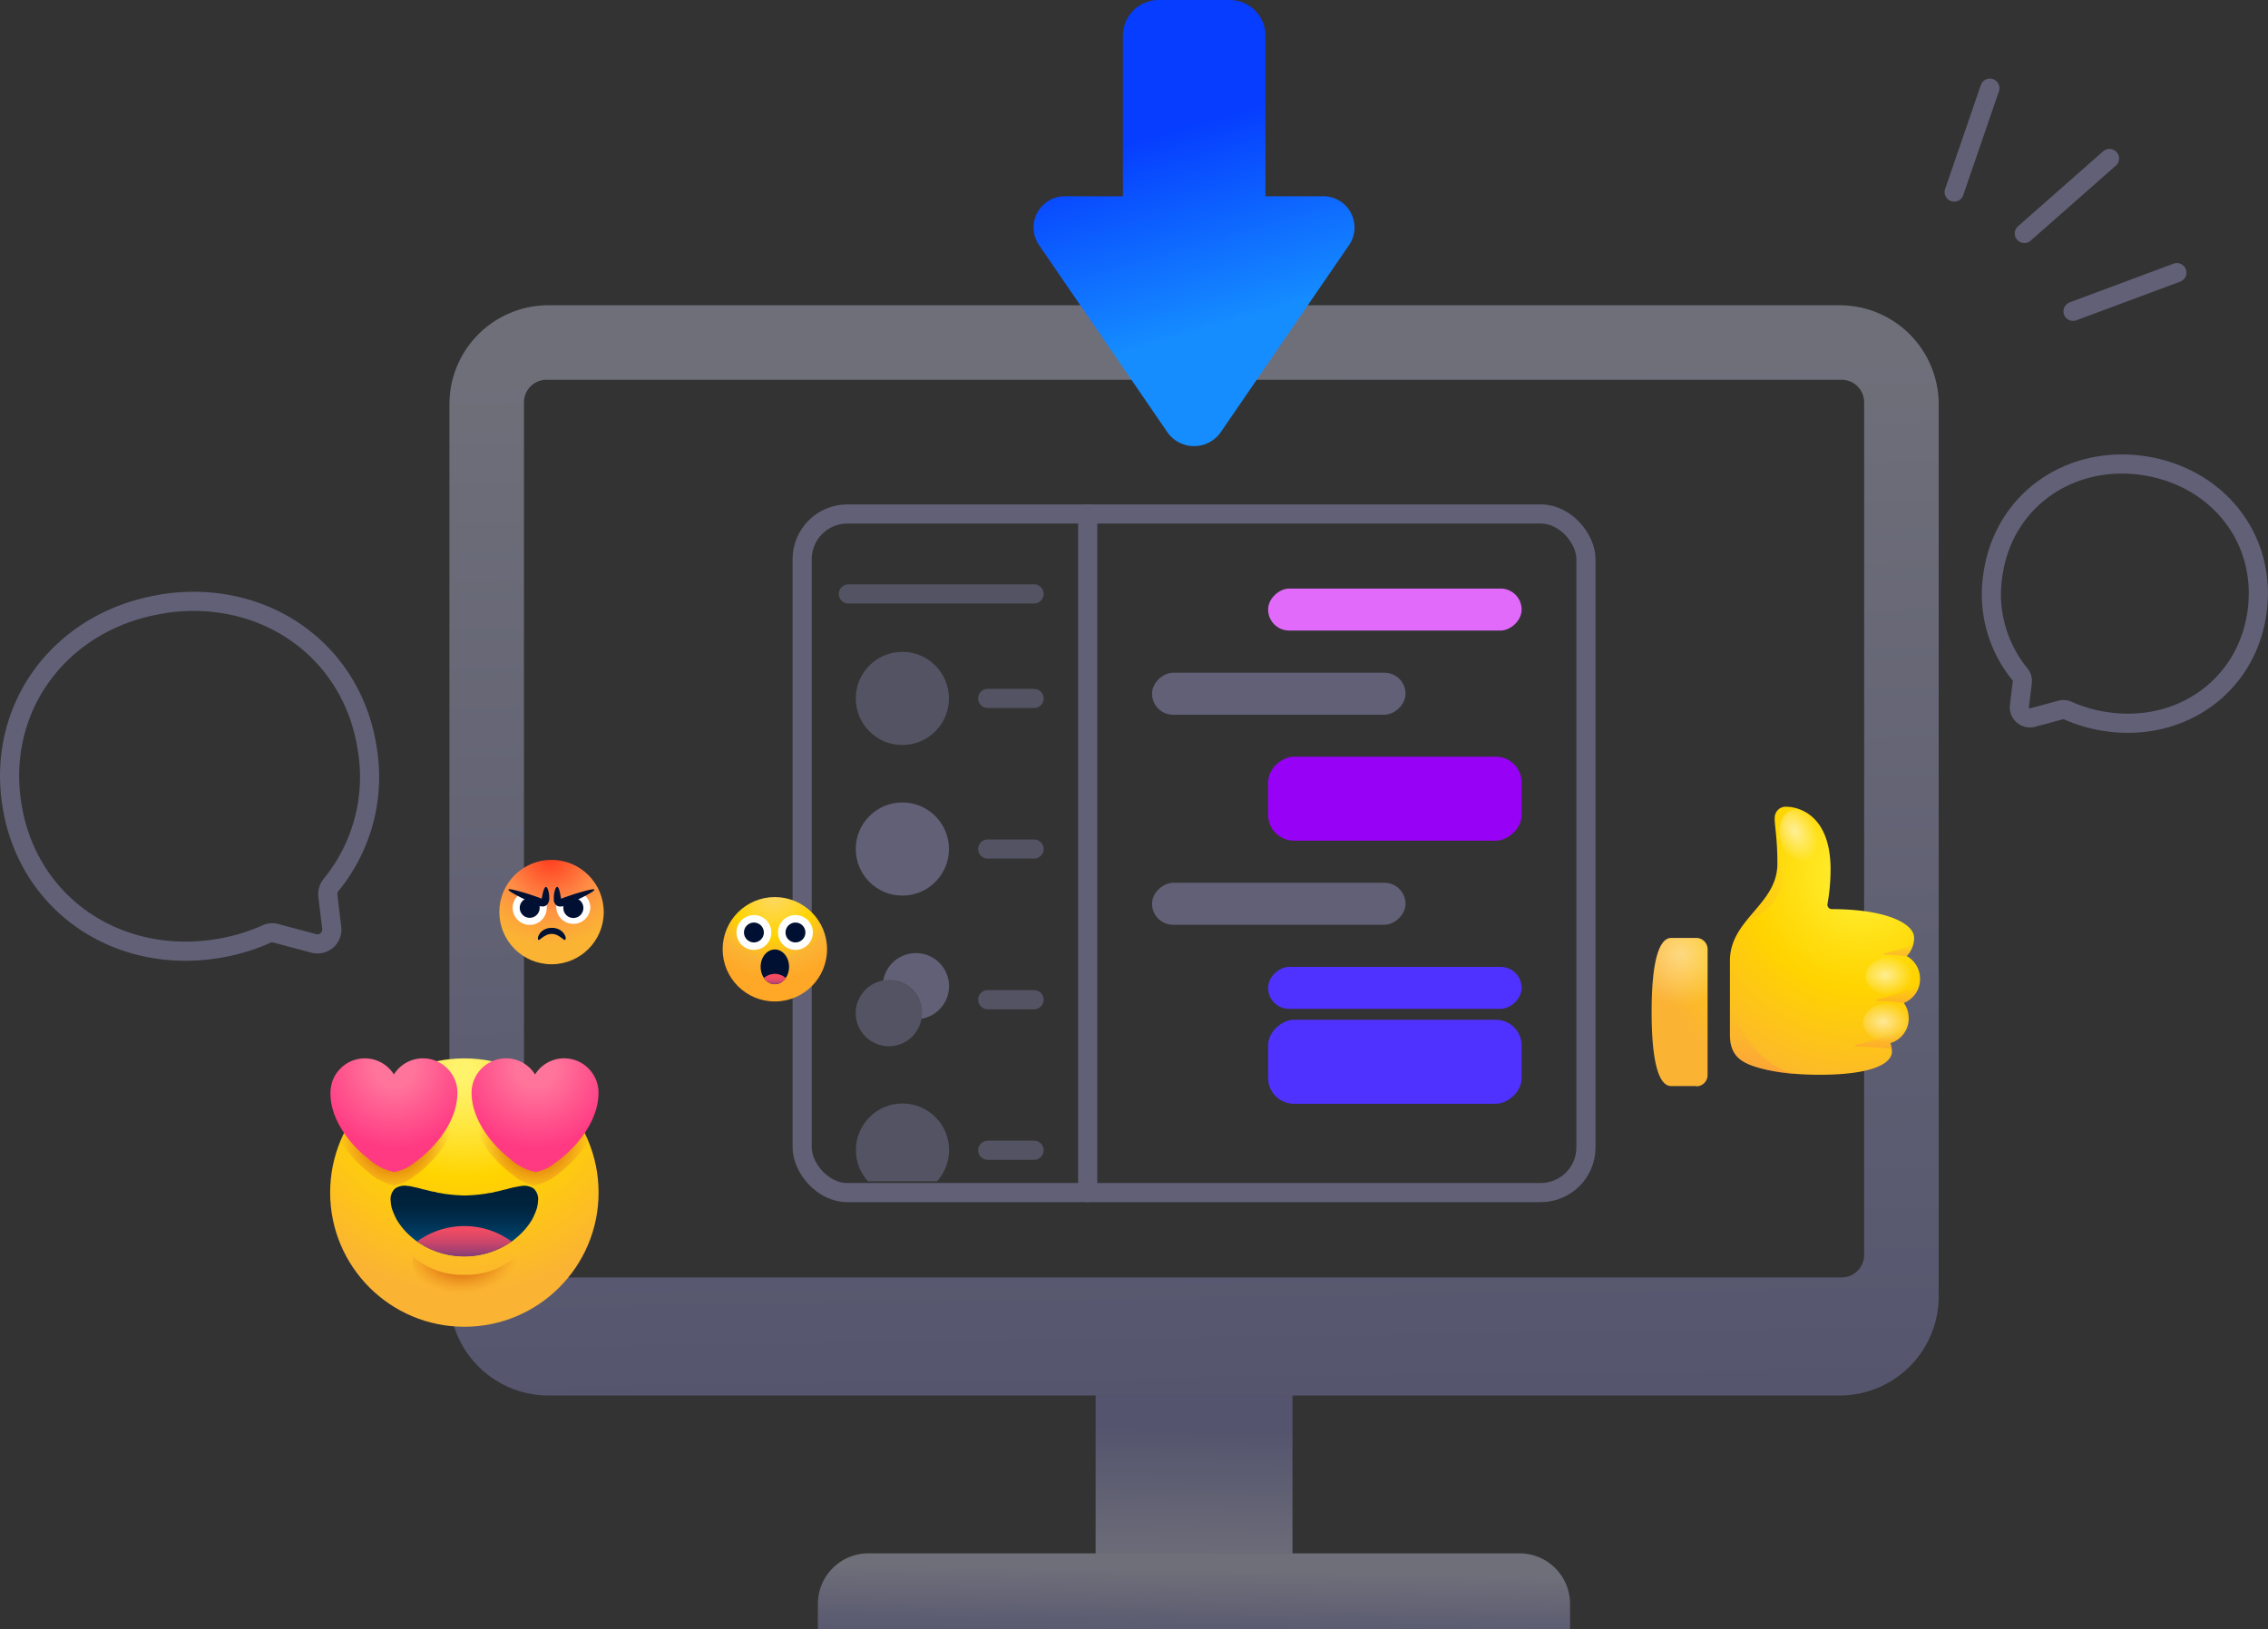<svg xmlns="http://www.w3.org/2000/svg" xmlns:xlink="http://www.w3.org/1999/xlink" viewBox="0 0 355.37 255.35"><rect x="0" y="0" width="355.37" height="255.35" fill="#333333" stroke="none"/><defs><radialGradient id="radial-gradient" cx="712.94" cy="-2441.17" r="77.58" gradientTransform="matrix(.45 0 0 .45 -248.38 1266.36)" gradientUnits="userSpaceOnUse"><stop offset=".04" stop-color="#fff36c"/><stop offset=".12" stop-color="#ffef5e"/><stop offset=".27" stop-color="#ffe53a"/><stop offset=".48" stop-color="#ffd400"/><stop offset="1" stop-color="#fbb334"/></radialGradient><radialGradient id="radial-gradient-2" cx="-1680.43" cy="-2417.32" r="20.04" gradientTransform="matrix(-.45 0 0 .45 -672.4 1266.36)" gradientUnits="userSpaceOnUse"><stop offset="0" stop-color="#d25906"/><stop offset=".14" stop-color="#d35b07" stop-opacity=".98"/><stop offset=".27" stop-color="#d5600a" stop-opacity=".92"/><stop offset=".41" stop-color="#d9690e" stop-opacity=".83"/><stop offset=".55" stop-color="#df7514" stop-opacity=".69"/><stop offset=".69" stop-color="#e6851c" stop-opacity=".51"/><stop offset=".84" stop-color="#ef9826" stop-opacity=".3"/><stop offset=".97" stop-color="#f9af32" stop-opacity=".05"/><stop offset="1" stop-color="#fbb334" stop-opacity="0"/></radialGradient><radialGradient id="radial-gradient-3" cx="738.56" cy="-2442.54" r="28.86" gradientTransform="matrix(.45 0 0 .45 -248.38 1266.36)" gradientUnits="userSpaceOnUse"><stop offset=".24" stop-color="#ff749b"/><stop offset="1" stop-color="#ff3982"/></radialGradient><radialGradient xlink:href="#radial-gradient-2" id="radial-gradient-4" cx="689.13" cy="-2417.32" r="20.04" gradientTransform="matrix(.45 0 0 .45 -248.38 1266.36)"/><radialGradient xlink:href="#radial-gradient-3" id="radial-gradient-5" cx="689.29" cy="-2442.54" r="28.86"/><radialGradient xlink:href="#radial-gradient-2" id="radial-gradient-6" cx="714.89" cy="-2376.89" r="14.13" gradientTransform="matrix(.65 0 0 .45 -392.37 1266.36)"/><radialGradient id="radial-gradient-7" cx="121.2" cy="140.26" r="13.58" gradientUnits="userSpaceOnUse"><stop offset="0" stop-color="#ffd861"/><stop offset=".1" stop-color="#ffd753"/><stop offset=".28" stop-color="#ffd62f"/><stop offset=".48" stop-color="#ffd400"/><stop offset=".75" stop-color="#fbb334"/><stop offset="1" stop-color="#ffa726"/></radialGradient><radialGradient id="radial-gradient-8" cx="86.21" cy="134.43" r="13.58" gradientUnits="userSpaceOnUse"><stop offset="0" stop-color="#ff3d1f"/><stop offset=".52" stop-color="#ff8a46"/><stop offset=".81" stop-color="#fca53a"/><stop offset="1" stop-color="#fbb334"/></radialGradient><radialGradient id="radial-gradient-9" cx="531.91" cy="-2204.63" r="75.1" gradientTransform="matrix(.48 0 0 .48 36.28 1195.74)" gradientUnits="userSpaceOnUse"><stop offset="0" stop-color="#fff339"/><stop offset="0" stop-color="#fff339"/><stop offset=".32" stop-color="#ffdd10"/><stop offset=".48" stop-color="#ffd400"/><stop offset="1" stop-color="#fbb334"/></radialGradient><radialGradient id="radial-gradient-10" cx="-780.34" cy="239.43" r="2.88" gradientTransform="matrix(-1.17 0 0 1.8 -630.97 -301.25)" gradientUnits="userSpaceOnUse"><stop offset="0" stop-color="#fff"/><stop offset="1" stop-color="#fff" stop-opacity="0"/></radialGradient><radialGradient id="radial-gradient-11" cx="263.37" cy="149.5" r="8.1" gradientUnits="userSpaceOnUse"><stop offset="0" stop-color="#fff" stop-opacity=".74"/><stop offset="1" stop-color="#fff" stop-opacity="0"/></radialGradient><radialGradient xlink:href="#radial-gradient-10" id="radial-gradient-12" cx="-734.67" cy="122.19" r="2.88" gradientTransform="matrix(0 -1.48 -1.09 0 429.94 -935.44)"/><radialGradient xlink:href="#radial-gradient-10" id="radial-gradient-13" cx="-733.56" cy="128.38" r="2.88" gradientTransform="matrix(0 -1.48 -1.09 0 434.77 -927.13)"/><linearGradient id="linear-gradient" x1="188.37" x2="185.96" y1="222.42" y2="54.42" gradientUnits="userSpaceOnUse"><stop offset="0" stop-color="#9393dc"/><stop offset=".99" stop-color="#dfe0fe"/></linearGradient><linearGradient xlink:href="#linear-gradient" id="linear-gradient-2" x1="187.22" x2="186.81" y1="224.36" y2="246.81"/><linearGradient id="linear-gradient-3" x1="187.23" x2="187.01" y1="245.78" y2="258.12" gradientUnits="userSpaceOnUse"><stop offset=".01" stop-color="#dfe0fe"/><stop offset="1" stop-color="#9393dc"/></linearGradient><linearGradient id="linear-gradient-4" x1="72.76" x2="72.76" y1="187.44" y2="194.92" gradientUnits="userSpaceOnUse"><stop offset="0" stop-color="#002139"/><stop offset=".23" stop-color="#00243e"/><stop offset=".51" stop-color="#002e4e"/><stop offset=".83" stop-color="#003e67"/><stop offset="1" stop-color="#004978"/></linearGradient><linearGradient id="linear-gradient-5" x1="72.76" x2="72.76" y1="191.75" y2="199.56" gradientUnits="userSpaceOnUse"><stop offset="0" stop-color="#f64c62"/><stop offset=".11" stop-color="#f14b63"/><stop offset=".24" stop-color="#e14966"/><stop offset=".39" stop-color="#c8456b"/><stop offset=".55" stop-color="#a44072"/><stop offset=".71" stop-color="#77397b"/><stop offset=".88" stop-color="#403086"/><stop offset="1" stop-color="#152a8f"/></linearGradient><linearGradient id="linear-gradient-6" x1="121.41" x2="121.41" y1="152.48" y2="155.16" gradientUnits="userSpaceOnUse"><stop offset="0" stop-color="#f64c62"/><stop offset=".23" stop-color="#f44c62"/><stop offset=".35" stop-color="#ec4a64"/><stop offset=".44" stop-color="#de4867"/><stop offset=".53" stop-color="#cb456b"/><stop offset=".6" stop-color="#b24270"/><stop offset=".67" stop-color="#933d76"/><stop offset=".74" stop-color="#6e377d"/><stop offset=".8" stop-color="#453185"/><stop offset=".85" stop-color="#152a8f"/></linearGradient><linearGradient id="linear-gradient-7" x1="297.35" x2="297.4" y1="158.13" y2="154.18" gradientUnits="userSpaceOnUse"><stop offset="0" stop-color="#ff8a46" stop-opacity=".6"/><stop offset=".14" stop-color="#ff8d44" stop-opacity=".55"/><stop offset=".39" stop-color="#fe9740" stop-opacity=".41"/><stop offset=".72" stop-color="#fca63a" stop-opacity=".2"/><stop offset="1" stop-color="#fbb334" stop-opacity="0"/></linearGradient><linearGradient xlink:href="#linear-gradient-7" id="linear-gradient-8" x1="294.66" x2="294.71" y1="165.43" y2="161.09"/><linearGradient id="linear-gradient-9" x1="297.51" x2="297.54" y1="150.53" y2="147.8" gradientUnits="userSpaceOnUse"><stop offset="0" stop-color="#fbb334"/><stop offset=".09" stop-color="#fbb334" stop-opacity=".95"/><stop offset=".26" stop-color="#fbb334" stop-opacity=".81"/><stop offset=".49" stop-color="#fbb334" stop-opacity=".59"/><stop offset=".76" stop-color="#fbb334" stop-opacity=".28"/><stop offset="1" stop-color="#fbb334" stop-opacity="0"/></linearGradient><linearGradient xlink:href="#linear-gradient-7" id="linear-gradient-10" x1="276.31" x2="276.48" y1="171.73" y2="157.48"/><linearGradient id="linear-gradient-11" x1="276.39" x2="276.57" y1="148.07" y2="132.83" gradientUnits="userSpaceOnUse"><stop offset="0" stop-color="#fbb334" stop-opacity=".4"/><stop offset=".19" stop-color="#fbb334" stop-opacity=".35"/><stop offset=".54" stop-color="#fbb334" stop-opacity=".21"/><stop offset="1" stop-color="#fbb334" stop-opacity="0"/></linearGradient><linearGradient id="linear-gradient-12" x1="182.67" x2="191.86" y1="20.4" y2="52.12" gradientUnits="userSpaceOnUse"><stop offset="0" stop-color="#063dff"/><stop offset=".97" stop-color="#158dff"/></linearGradient><clipPath id="clip-path"><path d="M131.22 170.42h21.23v14.71h-21.23z" style="fill:none"/></clipPath><style>.cls-12,.cls-14,.cls-4{fill:none}.cls-4,.cls-8{opacity:.35}.cls-12,.cls-14,.cls-4{stroke:#b7b4f7;stroke-linecap:round;stroke-miterlimit:10;stroke-width:3px}.cls-11,.cls-8{fill:#b7b4f7}.cls-10{fill:#4f32ff}.cls-11,.cls-12{opacity:.25}.cls-25{fill:#fff}.cls-26{fill:#001032}</style></defs><g style="isolation:isolate"><g id="Layer_2" data-name="Layer 2"><g id="Art_01" data-name="Art 01"><path d="M288.25 47.84H85.94a15.52 15.52 0 0 0-15.52 15.52v139.81a15.52 15.52 0 0 0 15.52 15.53h202.31a15.52 15.52 0 0 0 15.52-15.53V63.36a15.52 15.52 0 0 0-15.52-15.52m3.84 148.84a3.53 3.53 0 0 1-3.53 3.52H85.63a3.53 3.53 0 0 1-3.53-3.52V63.05a3.53 3.53 0 0 1 3.53-3.53h202.93a3.53 3.53 0 0 1 3.53 3.53Z" style="opacity:.35;fill:url(#linear-gradient)"/><path d="M311.79 13.82 306.2 30.1M330.53 24.84l-13.34 11.75M341.09 42.73l-16.27 6.06M25.54 94.62c15.7-2.43 29.64 7.2 32 22.73a26.7 26.7 0 0 1-5.67 21.34 2.3 2.3 0 0 0-.5 1.71l.61 5a2.25 2.25 0 0 1-2.82 2.45l-5.91-1.58a2.16 2.16 0 0 0-1.5.12 30.7 30.7 0 0 1-7.91 2.31c-15.7 2.42-29.64-7.2-32-22.73s8-28.91 23.7-31.33M336.05 73c-11.64-1.8-22 5.33-23.75 16.85a19.8 19.8 0 0 0 4.2 15.82 1.65 1.65 0 0 1 .37 1.26l-.45 3.7a1.67 1.67 0 0 0 2.09 1.82l4.38-1.18a1.67 1.67 0 0 1 1.12.09 22.5 22.5 0 0 0 5.85 1.71c11.64 1.8 22-5.33 23.75-16.85S347.68 74.83 336.05 73" class="cls-4"/><path d="M171.67 218.7h30.85v24.75h-30.85z" style="opacity:.35;fill:url(#linear-gradient-2)"/><path d="M136.08 243.44h102a7.93 7.93 0 0 1 7.93 7.93v4H128.15v-4a7.93 7.93 0 0 1 7.93-7.93" style="opacity:.35;fill:url(#linear-gradient-3)"/><rect width="6.58" height="39.72" x="215.27" y="75.66" rx="3.29" style="fill:#e16afb" transform="rotate(90 218.555 95.525)"/><rect width="6.58" height="39.72" x="197.08" y="88.86" class="cls-8" rx="3.29" transform="rotate(90 200.37 108.72)"/><rect width="6.58" height="39.72" x="197.08" y="121.78" class="cls-8" rx="3.29" transform="rotate(90 200.37 141.64)"/><rect width="13.16" height="39.72" x="211.98" y="105.31" rx="4.04" style="fill:#9702f6" transform="rotate(90 218.56 125.17)"/><rect width="6.58" height="39.72" x="215.27" y="134.95" class="cls-10" rx="3.29" transform="rotate(90 218.555 154.815)"/><rect width="13.16" height="39.72" x="211.98" y="146.53" class="cls-10" rx="4.04" transform="rotate(90 218.555 166.395)"/><circle cx="141.39" cy="109.46" r="7.3" class="cls-11"/><path d="M154.76 109.46h7.27" class="cls-12"/><circle cx="141.39" cy="133.06" r="7.3" class="cls-8"/><path d="M154.76 133.06h7.27" class="cls-12"/><circle cx="139.27" cy="158.78" r="5.19" class="cls-11"/><path d="M143.5 149.37a5.18 5.18 0 0 0-5.1 4.31 5 5 0 0 1 .87-.09 5.11 5.11 0 0 1 5.1 6.07 5.18 5.18 0 0 0-.87-10.29" class="cls-8"/><path d="M154.76 156.67h7.27M154.76 180.27h7.27M132.93 93.08h29.1" class="cls-12"/><g style="opacity:.35"><path d="M170.43 80.55V186.9" class="cls-14"/><rect width="122.81" height="106.35" x="125.69" y="80.55" class="cls-14" rx="7.08"/></g><circle cx="141.41" cy="180.24" r="7.3" class="cls-11" style="clip-path:url(#clip-path)"/><circle cx="72.76" cy="186.9" r="21.03" style="fill:url(#radial-gradient)"/><path d="M92.16 178.78a17.2 17.2 0 0 1-2.4 3.16 20 20 0 0 1-2 1.79 8.34 8.34 0 0 1-4 2.05 6.8 6.8 0 0 1-3.14-1.44 18.4 18.4 0 0 1-2.77-2.4c-2.17-2.27-4-5.33-4-8.59a5.3 5.3 0 0 1 .45-2.14 5.4 5.4 0 0 1 1.13-1.66A5.35 5.35 0 0 1 79 168a5.42 5.42 0 0 1 4.82 2.52 4.8 4.8 0 0 1 .77-1 21 21 0 0 1 7.57 9.26" style="fill:url(#radial-gradient-2)"/><path d="M77.94 179.84a20 20 0 0 0 2 1.79 8.4 8.4 0 0 0 4 2.05 6.8 6.8 0 0 0 3.06-1.44 19 19 0 0 0 2.78-2.4c2.16-2.27 4-5.33 4-8.59a5.4 5.4 0 0 0-.44-2.14 5.5 5.5 0 0 0-1.14-1.67 5.37 5.37 0 0 0-8.36.95 5.38 5.38 0 0 0-9.5.72 5.3 5.3 0 0 0-.45 2.14c.01 3.26 1.88 6.32 4.05 8.59" style="fill:url(#radial-gradient-3)"/><path d="M53.36 178.78a17.2 17.2 0 0 0 2.4 3.16 20 20 0 0 0 2 1.79 8.34 8.34 0 0 0 4 2.05 6.8 6.8 0 0 0 3.14-1.44 18.4 18.4 0 0 0 2.77-2.4c2.17-2.27 4-5.33 4-8.59a5.3 5.3 0 0 0-.45-2.14 5.4 5.4 0 0 0-1.22-1.66 5.35 5.35 0 0 0-3.51-1.55 5.42 5.42 0 0 0-4.82 2.52 4.8 4.8 0 0 0-.77-1 21 21 0 0 0-7.54 9.26" style="fill:url(#radial-gradient-4)"/><path d="M55.76 179.84a20 20 0 0 0 2 1.79 8.34 8.34 0 0 0 4 2.05 6.8 6.8 0 0 0 3.14-1.44 19 19 0 0 0 2.77-2.4c2.17-2.27 4-5.33 4-8.59a5.3 5.3 0 0 0-.45-2.14 5.38 5.38 0 0 0-9.5-.72 5.38 5.38 0 0 0-8.36-.95 5.5 5.5 0 0 0-1.14 1.67 5.4 5.4 0 0 0-.44 2.14c-.05 3.26 1.82 6.32 3.98 8.59" style="fill:url(#radial-gradient-5)"/><path d="M83.59 186.25a2.24 2.24 0 0 1 .71 2 4.8 4.8 0 0 1-.35 1.6c-.11.29-.24.59-.39.91-.08.16-.16.32-.25.48l-.31.47a10.4 10.4 0 0 1-1.64 1.88 14 14 0 0 1-1.07.9c-.4.26-.82.52-1.25.78a13 13 0 0 1-12.56 0c-.43-.26-.85-.52-1.25-.78a14 14 0 0 1-1.07-.9 10.4 10.4 0 0 1-1.64-1.88l-.31-.47c-.09-.16-.17-.32-.25-.48-.15-.32-.28-.62-.39-.91a4.8 4.8 0 0 1-.35-1.6 2.24 2.24 0 0 1 .71-2 2.7 2.7 0 0 1 2-.38c.38 0 .77.15 1.22.22l.66.16.32.1.36.08c.48.09.93.26 1.45.34.25 0 .49.13.75.17a7 7 0 0 1 .78.13 27 27 0 0 0 3.33.29 27 27 0 0 0 3.33-.29 7 7 0 0 1 .78-.13c.26 0 .5-.13.75-.17.52-.08 1-.25 1.45-.34l.35-.08.33-.1.66-.16c.45-.07.84-.17 1.22-.22a2.7 2.7 0 0 1 1.92.38" style="fill:url(#linear-gradient-4)"/><path d="M72.76 199.79a11.75 11.75 0 0 1-8.1-2.9v.87c0 3.09 3.63 5.6 8.1 5.6s8.1-2.51 8.1-5.6v-.87a11.75 11.75 0 0 1-8.1 2.9" style="fill:url(#radial-gradient-6)"/><path d="M72.76 192.15a12.55 12.55 0 0 0-7.42 2.43c.37.24.75.48 1.14.71a13 13 0 0 0 12.56 0c.39-.23.77-.47 1.14-.71a12.55 12.55 0 0 0-7.42-2.43" style="fill:url(#linear-gradient-5)"/><circle cx="121.41" cy="148.77" r="8.18" style="fill:url(#radial-gradient-7)"/><circle cx="118.13" cy="146.14" r="2.73" class="cls-25"/><circle cx="118.13" cy="146.14" r="1.56" class="cls-26"/><ellipse cx="121.41" cy="151.52" class="cls-26" rx="2.23" ry="2.72"/><path d="M121.41 152.62a2.73 2.73 0 0 0-1.72.65 2 2 0 0 0 3.43 0 2.7 2.7 0 0 0-1.71-.65" style="fill:url(#linear-gradient-6)"/><circle cx="124.64" cy="146.14" r="2.73" class="cls-25"/><circle cx="124.64" cy="146.14" r="1.56" class="cls-26"/><circle cx="86.42" cy="142.94" r="8.18" style="fill:url(#radial-gradient-8)"/><path d="M88.6 147.23c-.17.42-.88-.87-2.15-.87s-2 1.29-2.15.87.43-1.8 2.15-1.82 2.4 1.49 2.15 1.82" class="cls-26"/><path d="M81.51 140.08a2.63 2.63 0 0 0-1.18 2.2 2.67 2.67 0 0 0 5.34 0 2.7 2.7 0 0 0 0-.5Z" class="cls-25"/><path d="M84.56 142.28a1.56 1.56 0 0 1-3.12 0 1.54 1.54 0 0 1 1.48-1.55l1.24.51a1.55 1.55 0 0 1 .4 1.04" class="cls-26"/><path d="M85.54 139c.17 0 .32.32.43.83a3.8 3.8 0 0 1 .09 1v.16l-.05.23a1.3 1.3 0 0 1-.22.46.91.91 0 0 1-.94.36h-.21l-.16-.06-.35-.15-.8-.36c-.56-.25-1.17-.54-1.73-.82-1.11-.56-2-1.08-1.93-1.24s1 .08 2.18.41c.56.16 1.17.35 1.71.54l.78.27.55.21v-.1c.07-.27.11-.56.17-.82.16-.57.31-.92.48-.92" class="cls-26"/><path d="M91.33 140.08a2.63 2.63 0 0 1 1.17 2.2 2.67 2.67 0 0 1-5.33 0 2 2 0 0 1 0-.5Z" class="cls-25"/><path d="M88.27 142.28a1.57 1.57 0 1 0 1.65-1.55l-1.24.51a1.56 1.56 0 0 0-.41 1.04" class="cls-26"/><path d="M87.3 139c-.17 0-.32.32-.43.83a3.4 3.4 0 0 0-.09 1v.4a1.5 1.5 0 0 0 .23.46.9.9 0 0 0 .93.36h.22l.16-.06.35-.15.8-.36c.56-.25 1.17-.54 1.72-.82 1.11-.56 2-1.08 1.94-1.24s-1 .08-2.18.41c-.57.16-1.17.35-1.72.54l-.77.27-.56.21v-.1c-.06-.27-.1-.56-.16-.82-.12-.58-.27-.93-.44-.93" class="cls-26"/><path d="M278.08 128.21a1.72 1.72 0 0 1 1.75-1.78c2.11 0 7 1.38 7 9.83a31 31 0 0 1-.49 5.44.69.69 0 0 0 .69.78c8.4 0 12.89 2.22 12.89 4.49a4 4 0 0 1-1.18 2.85 4.07 4.07 0 0 1 2.11 3.55 4 4 0 0 1-2.55 3.8 4 4 0 0 1 .77 2.36 4 4 0 0 1-2.89 3.94 3.6 3.6 0 0 1 .26 1.32c0 2-3.39 3.65-11.36 3.65-5.83 0-9.85-1-11.39-1.79-1.14-.55-2.63-1.54-2.63-4.47v-11.61c0-6.55 7.44-8.76 7.44-15.2 0-4.06-.43-5.77-.43-7.16m-12.27 42h-3.94c-2 0-3.07-3.94-3.07-11.63s1.1-11.58 3.08-11.58h3.94a1.77 1.77 0 0 1 1.75 1.79v19.67a1.77 1.77 0 0 1-1.75 1.79" style="fill:url(#radial-gradient-9)"/><path d="M300.73 154.37a37.2 37.2 0 0 1-6.6 2.25.13.13 0 0 0 0 .26 28 28 0 0 1 4.15.3 4 4 0 0 0 2.37-2.56 2 2 0 0 1 .08-.25" style="mix-blend-mode:multiply;fill:url(#linear-gradient-7)"/><path d="M296.19 163.48a3.81 3.81 0 0 0 2.51-2.18 62 62 0 0 1-7.89 2.43.16.16 0 0 0 0 .31 41 41 0 0 1 5.57.36 3.2 3.2 0 0 0-.19-.92" style="mix-blend-mode:multiply;fill:url(#linear-gradient-8)"/><path d="M295.36 149.39a.13.13 0 0 0 0 .26 21.6 21.6 0 0 1 3.44.23h-.08a4.1 4.1 0 0 0 1.06-1.9 37 37 0 0 1-4.42 1.41" style="mix-blend-mode:multiply;fill:url(#linear-gradient-9)"/><path d="M273.7 166.66a24.6 24.6 0 0 0 8.06 1.67c-7-.79-10.69-10.38-10.69-10.38v4.24c0 2.93 1.49 3.92 2.63 4.47" style="mix-blend-mode:multiply;fill:url(#linear-gradient-10)"/><path d="M278.48 133.43v1.94c0 3.9-2.73 6.25-4.89 9 8.71-3.48 4.86-10.9 4.86-10.9Z" style="mix-blend-mode:multiply;fill:url(#linear-gradient-11)"/><ellipse cx="282.64" cy="131.82" rx="3.38" ry="5.2" style="opacity:.57;mix-blend-mode:overlay;fill:url(#radial-gradient-10)" transform="rotate(-25.42 282.672 131.827)"/><path d="M263.07 158.76a6.3 6.3 0 0 0 4.49-1.71v-8.27a1.77 1.77 0 0 0-1.75-1.79h-3.94c-1.82 0-2.89 3.35-3.05 9.87a6.32 6.32 0 0 0 4.25 1.9" style="opacity:.57;mix-blend-mode:overlay;fill:url(#radial-gradient-11)"/><ellipse cx="296.59" cy="153.06" rx="3.13" ry="4.28" style="opacity:.57;mix-blend-mode:overlay;fill:url(#radial-gradient-12)" transform="rotate(-87.98 296.6 153.06)"/><ellipse cx="294.7" cy="159.72" rx="3.13" ry="4.28" style="opacity:.57;mix-blend-mode:overlay;fill:url(#radial-gradient-13)" transform="rotate(-87.7 295.76 159.22)"/><path d="m182.91 67.73-20.13-29.36a4.89 4.89 0 0 1 4.22-7.61h8.95V5.6a5.6 5.6 0 0 1 5.56-5.6h11.18a5.6 5.6 0 0 1 5.59 5.6v25.16h8.94a4.89 4.89 0 0 1 4.19 7.61l-20.13 29.36a5.1 5.1 0 0 1-8.37 0" style="fill:url(#linear-gradient-12)"/></g></g></g></svg>